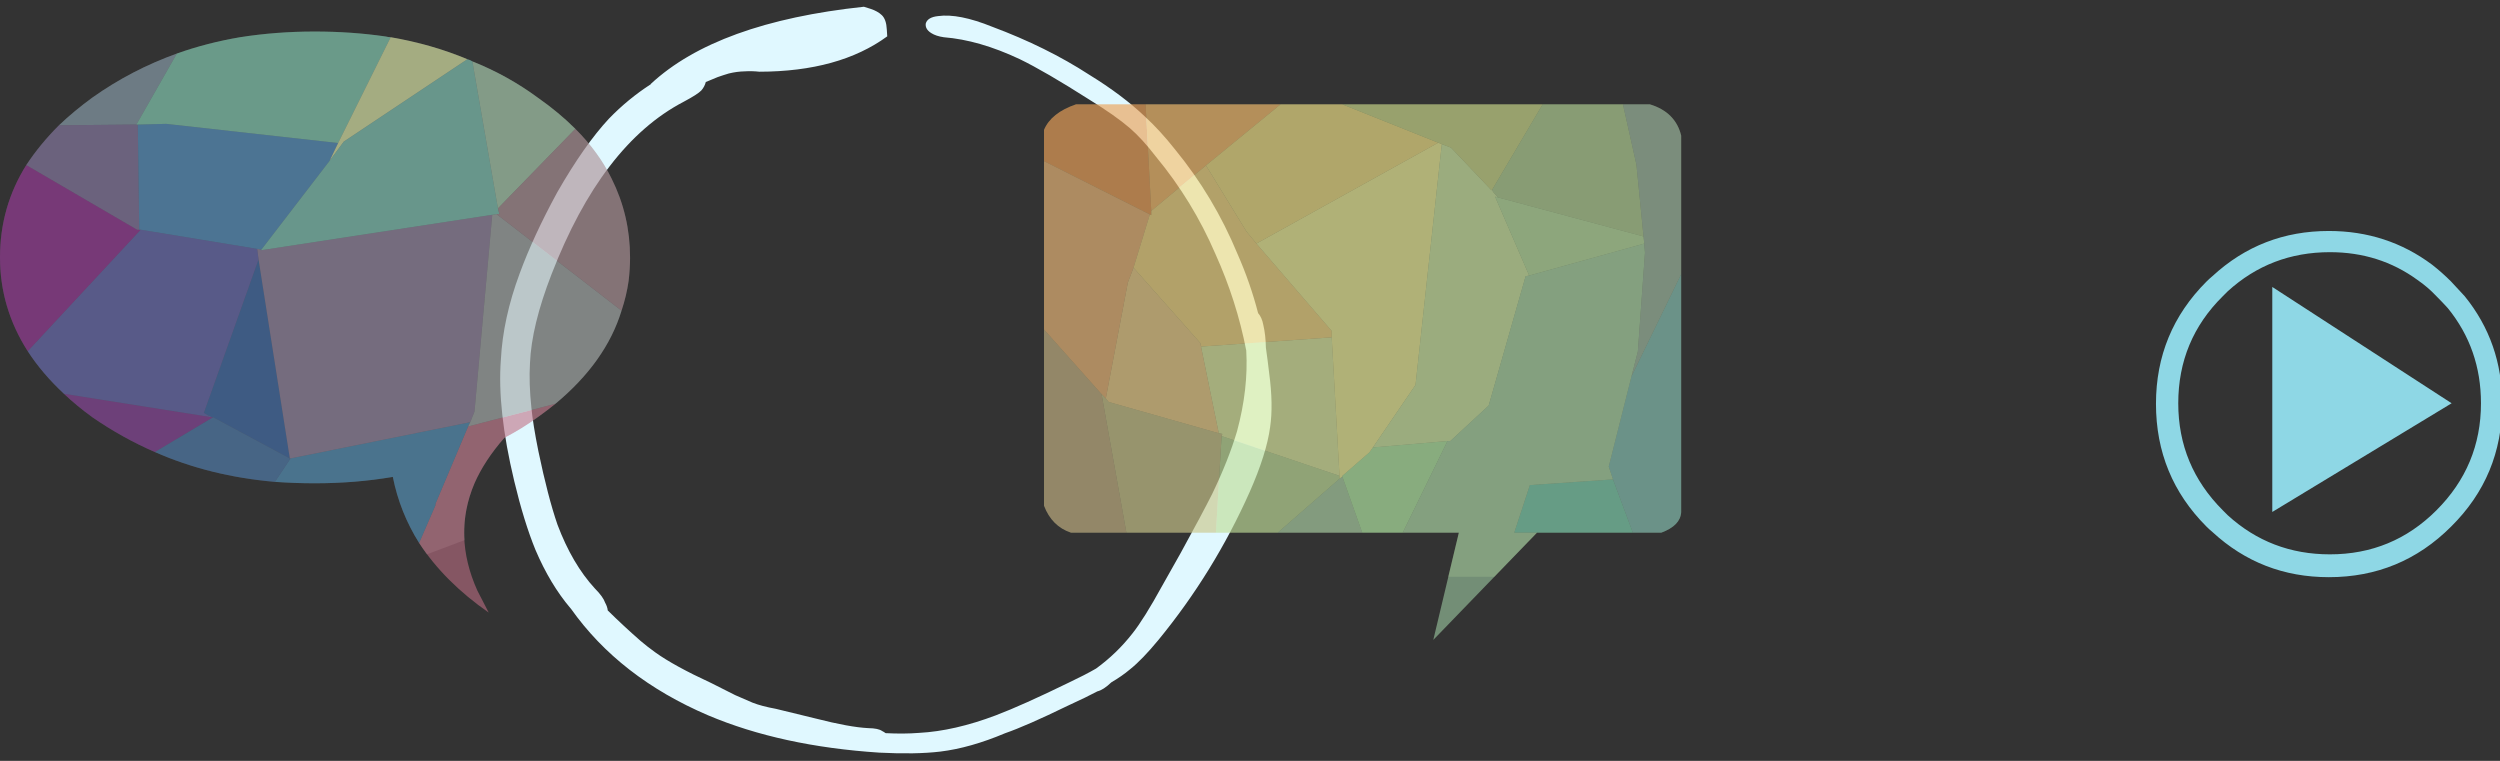 
<svg xmlns="http://www.w3.org/2000/svg" version="1.1" xmlns:xlink="http://www.w3.org/1999/xlink" preserveAspectRatio="none" x="0px" y="0px" width="230px" height="70px" viewBox="0 0 230 70">
<rect x="0" y="0" width="230" height="70" fill="#333333" stroke="none"/>
<defs>
<g id="zenCirc_zenCirc4_0_Layer0_0_FILL">
<path fill="#E0F8FF" stroke="none" d="
M 83 15.75
Q 88.65 16.3 95.05 19.45 99.1 21.5 106.05 26.1 110.2 28.75 112.5 30.8 114.45 32.55 116.6 35.45 122.35 42.65 125.85 51.2 129.1 58.75 130.5 66.7 130.75 72.85 128.8 79.6 127.35 84.2 124.65 89.55 123 92.7 119.45 98.9
L 116.4 104.1
Q 113.4 109.35 111.5 111.65 108.95 114.8 105.6 117.15 103.8 118.15 101.25 119.3 93.75 122.8 89.45 124.35 82.75 126.75 77.1 126.95 74.7 127.1 71.75 126.9 71.5 126.7 71.2 126.55 70.6 126.1 69 126.05 66 125.85 60.55 124.35
L 54.25 122.7
Q 52 122.25 50.55 121.65 50 121.4 47.8 120.4
L 44 118.4
Q 38.1 115.55 35.15 113.35 33.75 112.3 32.8 111.45 30.15 109.05 27.65 106.5 27.6 105.9 27.25 105.25 26.95 104.3 25.65 102.95 22.1 98.95 19.85 92.65 18.4 88.2 17 80.85 16.2 76.5 16 73.85 15.65 69.95 15.9 66.7 16.25 60.75 19.6 52.55 28 31.95 41.2 25.35 43.45 24.2 44.05 23.6 44.6 23 44.8 22.25 45.75 21.9 46.7 21.5 47.6 21.2 48.5 20.95 49.8 20.65 51.1 20.65 52.2 20.6 53.4 20.75 66.15 20.95 73.95 15.45 73.95 14.95 73.9 14.35 73.85 12.75 73.15 12.05 72.5 11.4 71.35 11 70.85 10.85 70.3 10.65 46.75 12.75 36 22.4
L 36 22.45
Q 32.3 24.75 29.2 27.85 25.2 32 20.75 39.45 16.8 46.4 14.5 52.35 11.7 59.5 11.25 66.1 10.5 74 13.05 85.55 14.5 92.1 16.25 96.6 18.5 102.15 21.7 106.05
L 21.75 106.1
Q 29.35 117.25 43.4 123.55 55 128.7 70.7 130 76.5 130.4 80.45 130 85.25 129.5 90.85 127.25 94.35 126.1 100.9 123.05 104.1 121.65 105.75 120.8 106.7 120.6 108 119.4 109.7 118.45 111.05 117.35 113 115.85 115.65 112.75 124.7 102.1 130.65 89.35 133.45 83.3 134.1 79.05 134.7 75.5 134.1 70.35 133.9 68.3 133.65 66.3 133.65 64.25 133.3 62.65 133.1 61.45 132.5 60.75 131.35 55.95 129.4 51.3 125.75 42 119.6 34.25 117.35 31.3 115 29.05 111.4 25.5 106.15 22.15 99.4 17.6 90.75 14.2 85.45 11.95 82.15 12.35 80.45 12.5 80.15 13.5 80 14.4 81 15.05 81.75 15.55 83 15.75 Z"/>
</g>

<g id="pics_elements_speechBub1_0_Layer1_0_FILL">
<path fill="#CCDA8D" fill-opacity="0.247" stroke="none" d="
M 43.45 30.15
Q 44.8 29.65 44.85 28.7
L 44.85 2.2
Q 44.45 0.55 42.65 0
L 2.25 0
Q 0.5 0.6 0 1.8
L 0 28.25
Q 0.55 29.7 1.9 30.15
L 29.2 30.15 28.45 33.25 31.7 33.25 34.7 30.15 43.45 30.15 Z"/>
</g>

<g id="pics_elements_speechBub1_0_Layer0_0_FILL">
<path fill="#A6D0AB" fill-opacity="0.549" stroke="none" d="
M 22.4 30.15
L 21 26.2 20.8 26.35 16.45 30.15 22.4 30.15 Z"/>

<path fill="#71D1B8" fill-opacity="0.549" stroke="none" d="
M 40.05 26.4
L 34.2 26.8 33.1 30.15 34.7 30.15 41.45 30.15 40.05 26.4 Z"/>

<path fill="#BDDF9D" fill-opacity="0.549" stroke="none" d="
M 12.1 30.15
L 16.45 30.15 20.8 26.35 20.8 26.15 12.5 23.35 12.1 30.15 Z"/>

<path fill="#E2F1A8" fill-opacity="0.549" stroke="none" d="
M 12.55 23.2
L 12.5 23.35 20.8 26.15 20.25 16.4 11.05 17.05 12.3 23.15 12.55 23.2 Z"/>

<path fill="#CAC38C" fill-opacity="0.549" stroke="none" d="
M 4.35 20.7
L 4.05 20.4 5.8 30.15 12.1 30.15 12.5 23.35 12.55 23.2 12.3 23.15 4.55 20.95 4.35 20.7 Z"/>

<path fill="#C3AB83" fill-opacity="0.549" stroke="none" d="
M 4.05 20.4
L 0 15.85 0 28.25
Q 0.55 29.7 1.9 30.15
L 5.8 30.15 4.05 20.4 Z"/>

<path fill="#F4CF8C" fill-opacity="0.549" stroke="none" d="
M 5.9 12.55
L 4.35 20.7 4.55 20.95 12.3 23.15 11.05 17.05 11 16.8 6.3 11.5 5.9 12.55 Z"/>

<path fill="#F29751" fill-opacity="0.549" stroke="none" d="
M 0 4
L 7.45 7.75 7.55 7.8 7.55 7.5 7.15 0 2.25 0
Q 0.5 0.6 0 1.8
L 0 4 Z"/>

<path fill="#F2B376" fill-opacity="0.549" stroke="none" d="
M 7.45 7.75
L 0 4 0 15.85 4.05 20.4 4.35 20.7 5.9 12.55 6.3 11.5 7.45 7.75 Z"/>

<path fill="#FFBA6B" fill-opacity="0.549" stroke="none" d="
M 11.4 4.3
L 16.65 0 7.15 0 7.55 7.5 11.4 4.3 Z"/>

<path fill="#FBDA86" fill-opacity="0.549" stroke="none" d="
M 20.25 16.4
L 20.25 15.95 14.95 9.8 14.25 8.95 11.4 4.3 7.55 7.5 7.55 7.8 7.45 7.75 6.3 11.5 11 16.8 11.05 17.05 20.25 16.4 Z"/>

<path fill="#AFEFAC" fill-opacity="0.549" stroke="none" d="
M 28.4 23.7
L 23.15 24.15 22.9 24.5 21 26.15 21 26.2 22.4 30.15 25.25 30.15 28.4 23.7 Z"/>

<path fill="#F8F79F" fill-opacity="0.549" stroke="none" d="
M 28 2.8
L 27.75 2.7 14.95 9.8 20.25 15.95 20.25 16.4 20.8 26.15 20.8 26.35 21 26.2 21 26.15 22.9 24.5 23.15 24.15 26.15 19.75 28 2.8 Z"/>

<path fill="#F8E488" fill-opacity="0.549" stroke="none" d="
M 27.75 2.7
L 21 0 16.65 0 11.4 4.3 14.25 8.95 14.95 9.8 27.75 2.7 Z"/>

<path fill="#D2EFAC" fill-opacity="0.549" stroke="none" d="
M 31.95 6.55
L 31.6 6.15 31.55 6 31.5 6.05 28.65 3.05 28 2.8 26.15 19.75 23.15 24.15 28.4 23.7 28.6 23.7 31.3 21.2 33.9 12.1 34.15 12.05 31.75 6.5 31.95 6.55 Z"/>

<path fill="#CCDA8D" fill-opacity="0.549" stroke="none" d="
M 31.55 6
L 35.1 0 21 0 27.75 2.7 28 2.8 28.65 3.05 31.5 6.05 31.55 6 Z"/>

<path fill="#7ABFBE" fill-opacity="0.549" stroke="none" d="
M 44.85 11.95
L 41.35 19.15 39.75 25.5 40.05 26.4 41.45 30.15 43.45 30.15
Q 44.8 29.65 44.85 28.7
L 44.85 11.95 Z"/>

<path fill="#AFD199" fill-opacity="0.549" stroke="none" d="
M 42.2 9.3
L 41.7 4.25 40.75 0 35.1 0 31.55 6 31.6 6.15 31.95 6.55 42.2 9.3 Z"/>

<path fill="#A8D9AD" fill-opacity="0.549" stroke="none" d="
M 42.3 10.45
L 42.25 9.8 34.15 12.05 33.9 12.1 31.3 21.2 28.6 23.7 28.4 23.7 25.25 30.15 29.2 30.15 27.4 37.7 34.7 30.15 33.1 30.15 34.2 26.8 40.05 26.4 39.75 25.5 41.35 19.15 41.8 17.4 42.3 10.45 Z"/>

<path fill="#B9E4A7" fill-opacity="0.549" stroke="none" d="
M 42.25 9.8
L 42.2 9.3 31.95 6.55 31.75 6.5 34.15 12.05 42.25 9.8 Z"/>

<path fill="#97B7A8" fill-opacity="0.549" stroke="none" d="
M 42.2 9.3
L 42.25 9.8 42.3 10.45 41.8 17.4 41.35 19.15 44.85 11.95 44.85 2.2
Q 44.45 0.55 42.65 0
L 40.75 0 41.7 4.25 42.2 9.3 Z"/>
</g>

<g id="pics_elements_speechBub2_0_Layer1_0_FILL">
<path fill="#A7AEAD" fill-opacity="0.247" stroke="none" d="
M 43.05 10.35
Q 42.15 8.5 40.5 6.85 39.35 5.7 37.85 4.65 35.75 3.1 33.25 2.1 33.1 2 32.9 1.95 30.4 0.9 27.5 0.4 27.35 0.4 27.15 0.35 24.75 0 22.15 0 19.45 0 16.9 0.4 14.55 0.8 12.45 1.55 9.25 2.7 6.5 4.65 5.2 5.6 4.15 6.6 2.8 7.95 1.85 9.4 0 12.35 0 15.9 0 19.45 1.95 22.5 2.95 24.05 4.5 25.5 5.4 26.35 6.5 27.15 8.6 28.6 10.9 29.6 14.75 31.3 19.35 31.7 20.75 31.8 22.15 31.8 25.05 31.8 27.65 31.35 28.15 33.85 29.5 36 29.778 36.425 30.05 36.8
L 32.7 35.8
Q 32.56 33.779 33.4 31.8 34.1 30.2 35.5 28.6 36.75 27.95 37.85 27.15 38.55 26.65 39.1 26.2 42.65 23.25 43.75 19.65 44.1 18.6 44.25 17.55 44.35 16.7 44.35 15.9 44.35 12.95 43.05 10.35 Z"/>
</g>

<g id="pics_elements_speechBub2_0_Layer0_0_FILL">
<path fill="#C8748B" fill-opacity="0.549" stroke="none" d="
M 32.95 27.8
L 30.65 33.25 30.65 33.35 29.5 36
Q 31.3 38.75 34.4 40.9
L 33.6 39.35
Q 31.85 35.45 33.4 31.8 34.1 30.2 35.5 28.6 36.75 27.95 37.85 27.15 38.55 26.65 39.1 26.2
L 32.95 27.8 Z"/>

<path fill="#458FBF" fill-opacity="0.549" stroke="none" d="
M 30.65 33.25
L 32.95 27.8 33.1 27.5 20.45 30.05 19.35 31.7
Q 20.75 31.8 22.15 31.8 25.05 31.8 27.65 31.35 28.15 33.85 29.5 36
L 30.65 33.35 30.65 33.25 Z"/>

<path fill="#86329B" fill-opacity="0.549" stroke="none" d="
M 15 27.15
L 14.9 27.15 4.5 25.5
Q 5.4 26.35 6.5 27.15 8.6 28.6 10.9 29.6
L 15 27.15 Z"/>

<path fill="#3063AD" fill-opacity="0.549" stroke="none" d="
M 14.9 27.15
L 15 27.15 20.4 30.05 18.2 16.05 14.35 26.85 14.7 27.05 14.75 27.05 14.9 27.15 Z"/>

<path fill="#4075B0" fill-opacity="0.549" stroke="none" d="
M 10.9 29.6
Q 14.75 31.3 19.35 31.7
L 20.45 30.05 20.4 30.05 15 27.15 10.9 29.6 Z"/>

<path fill="#9382A5" fill-opacity="0.549" stroke="none" d="
M 18.1 15.3
L 18.2 16.05 20.4 30.05 20.45 30.05 33.1 27.5 33.4 26.75 34.65 12.9 18.35 15.4 18.4 15.35 18.1 15.3 Z"/>

<path fill="#6061B6" fill-opacity="0.549" stroke="none" d="
M 9.9 13.95
L 1.95 22.5
Q 2.95 24.05 4.5 25.5
L 14.9 27.15 14.75 27.05 14.7 27.05 14.35 26.85 18.2 16.05 18.1 15.3 9.9 13.95 Z"/>

<path fill="#972597" fill-opacity="0.549" stroke="none" d="
M 9.9 13.95
L 9.8 13.95 9.65 13.95 1.85 9.4
Q 0 12.35 0 15.9 0 19.45 1.95 22.5
L 9.9 13.95 Z"/>

<path fill="#869DAF" fill-opacity="0.549" stroke="none" d="
M 4.15 6.6
L 9.6 6.55 12.45 1.55
Q 9.25 2.7 6.5 4.65 5.2 5.6 4.15 6.6 Z"/>

<path fill="#826FA2" fill-opacity="0.549" stroke="none" d="
M 9.7 6.55
L 9.6 6.55 4.15 6.6
Q 2.8 7.95 1.85 9.4
L 9.65 13.95 9.8 13.95 9.7 6.55 Z"/>

<path fill="#A7AEAD" fill-opacity="0.549" stroke="none" d="
M 34.95 12.85
L 34.65 12.9 33.4 26.75 33.1 27.5 32.95 27.8 39.1 26.2
Q 42.65 23.25 43.75 19.65
L 34.95 12.85 Z"/>

<path fill="#4A90CB" fill-opacity="0.549" stroke="none" d="
M 23.2 9.1
L 23.8 7.85 11.7 6.5 9.7 6.55 9.8 13.95 9.9 13.95 18.1 15.3 18.4 15.35 23.2 9.1 Z"/>

<path fill="#80D5B9" fill-opacity="0.549" stroke="none" d="
M 23.8 7.85
L 27.5 0.4
Q 27.35 0.4 27.15 0.35 24.75 0 22.15 0 19.45 0 16.9 0.4 14.55 0.8 12.45 1.55
L 9.6 6.55 9.7 6.55 11.7 6.5 23.8 7.85 Z"/>

<path fill="#EAF6A9" fill-opacity="0.549" stroke="none" d="
M 23.2 9.1
L 24.2 7.75 32.9 1.95
Q 30.4 0.9 27.5 0.4
L 23.8 7.85 23.2 9.1 Z"/>

<path fill="#7DCEBB" fill-opacity="0.549" stroke="none" d="
M 33.25 2.1
Q 33.1 2 32.9 1.95
L 24.2 7.75 23.2 9.1 18.4 15.35 18.35 15.4 34.65 12.9 34.95 12.85 35.15 12.85 35.05 12.45 33.25 2.1 Z"/>

<path fill="#AED7B5" fill-opacity="0.549" stroke="none" d="
M 37.85 4.65
Q 35.75 3.1 33.25 2.1
L 35.05 12.45 40.5 6.85
Q 39.35 5.7 37.85 4.65 Z"/>

<path fill="#AF8E95" fill-opacity="0.549" stroke="none" d="
M 43.05 10.35
Q 42.15 8.5 40.5 6.85
L 35.05 12.45 35.15 12.85 34.95 12.85 43.75 19.65
Q 44.1 18.6 44.25 17.55 44.35 16.7 44.35 15.9 44.35 12.95 43.05 10.35 Z"/>
</g>

<g id="Layer0_0_FILL">
<path fill="#8ED7E5" stroke="none" d="
M 203 48.45
Q 203.25 48.7 203.55 48.95 208.05 53.1 214.25 53.1 220.85 53.1 225.5 48.45 230.2 43.8 230.2 37.15 230.2 31.5 226.75 27.25 226.15 26.6 225.5 25.9 224.65 25.05 223.75 24.35 219.6 21.25 214.25 21.25 208.05 21.25 203.55 25.4 203.25 25.65 203 25.9 198.35 30.55 198.35 37.15 198.35 43.8 203 48.45
M 204.5 27.25
Q 204.75 27 204.95 26.8 208.9 23.2 214.35 23.2 218.9 23.2 222.4 25.75 223.35 26.4 224.15 27.25 224.7 27.8 225.2 28.35 228.25 32.1 228.25 37.1 228.25 42.85 224.15 46.95 220.1 51 214.35 51 208.9 51 204.95 47.4 204.75 47.2 204.5 46.95 200.4 42.85 200.4 37.1 200.4 31.3 204.5 27.25
M 209.05 26.4
L 209.05 47.1 225.55 37.1 209.05 26.4 Z"/>
</g>
</defs>

<g transform="matrix( 0.575, -0.01, 0.01, 0.575, 38.95,-4.8) ">
<g transform="matrix( 1, 0, 0, 1, 0,0) ">
<use xlink:href="#zenCirc_zenCirc4_0_Layer0_0_FILL"/>
</g>
</g>

<g transform="matrix( 1.307, 0, 0, 1.307, 96.05,9.6) ">
<g transform="matrix( 1, 0, 0, 1, 0,0) ">
<use xlink:href="#pics_elements_speechBub1_0_Layer1_0_FILL"/>
</g>

<g transform="matrix( 1, 0, 0, 1, 0,0) ">
<use xlink:href="#pics_elements_speechBub1_0_Layer0_0_FILL"/>
</g>
</g>

<g transform="matrix( 1.307, 0, 0, 1.307, 0,2.9) ">
<g transform="matrix( 1, 0, 0, 1, 0,0) ">
<use xlink:href="#pics_elements_speechBub2_0_Layer1_0_FILL"/>
</g>

<g transform="matrix( 1, 0, 0, 1, 0,0) ">
<use xlink:href="#pics_elements_speechBub2_0_Layer0_0_FILL"/>
</g>
</g>

<g transform="matrix( 1, 0, 0, 1, 0,0) ">
<use xlink:href="#Layer0_0_FILL"/>
</g>
</svg>
